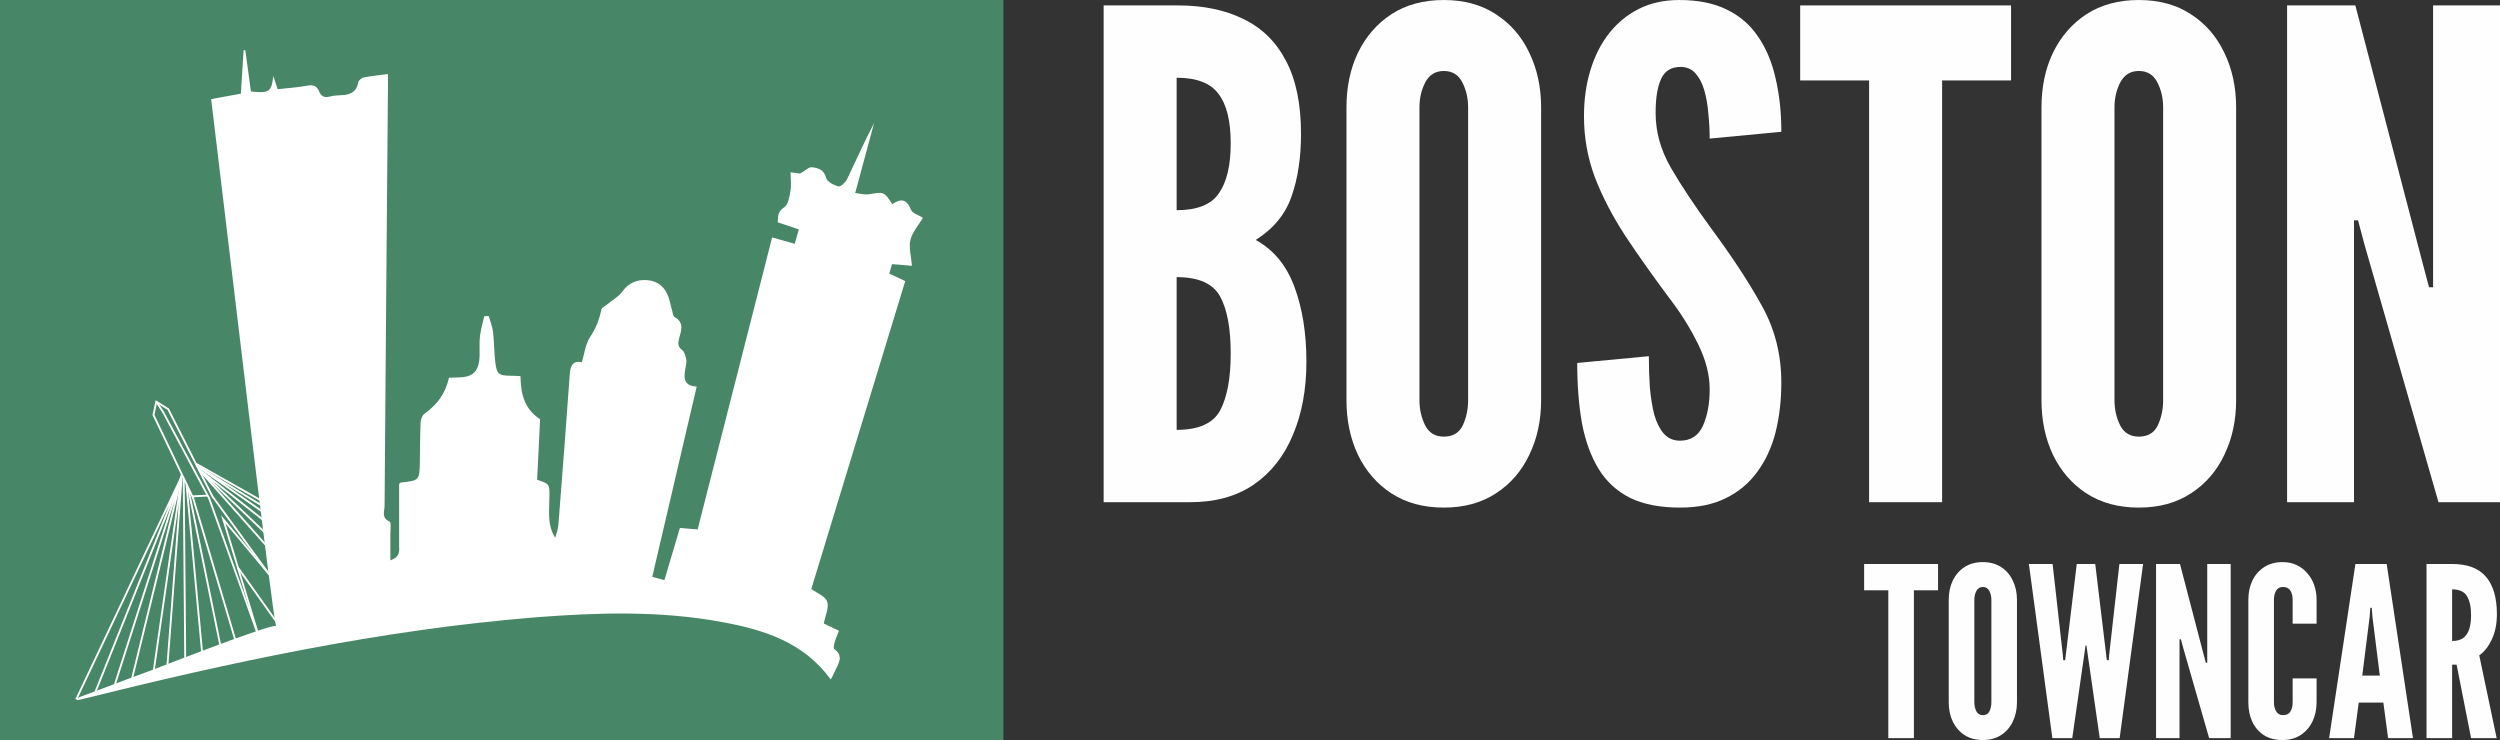 <?xml version="1.0" encoding="UTF-8"?>
<!-- Creator: CorelDRAW 2020 (64-Bit) -->
<svg xmlns="http://www.w3.org/2000/svg" xmlns:xlink="http://www.w3.org/1999/xlink" xmlns:xodm="http://www.corel.com/coreldraw/odm/2003" xml:space="preserve" width="48.268mm" height="14.288mm" version="1.1" style="shape-rendering:geometricPrecision; text-rendering:geometricPrecision; image-rendering:optimizeQuality; fill-rule:evenodd; clip-rule:evenodd" viewBox="0 0 4594.01 1359.86">
 <rect x="0" y="0" width="4594.01" height="1359.86" fill="#333333" stroke="none"/>
 <defs>
  <style type="text/css">
   <![CDATA[
    .fil2 {fill:white}
    .fil3 {fill:#FEFEFE;fill-rule:nonzero}
    .fil0 {fill:#488668;fill-rule:nonzero}
    .fil1 {fill:white;fill-rule:nonzero}
   ]]>
  </style>
 </defs>
 <g id="Слой_x0020_1">
  <g id="_2395697310880">
   <rect class="fil0" x="-0" y="0" width="1843.87" height="1359.86"></rect>
   <path class="fil1" d="M388.02 182.08c18.18,-3.43 36.02,-6.52 54.55,-9.95 1.71,-27.1 3.43,-53.52 5.14,-79.93 1.03,0 2.07,0 3.09,0 3.43,25.38 6.86,50.77 10.29,75.81 33.27,3.78 37.74,1.03 41.16,-28.47 3.09,9.6 5.15,15.78 7.89,24.36 17.84,-2.06 36.37,-3.09 54.55,-6.52 10.97,-2.06 17.49,0.34 21.61,10.29 3.77,9.26 9.95,12.7 20.23,9.6 6.52,-1.71 13.72,-2.06 20.24,-2.4 16.12,-0.34 28.47,-5.48 31.56,-23.67 0.69,-3.43 6.17,-8.23 10.29,-8.92 14.07,-2.74 28.13,-4.11 44.25,-6.18 0,9.96 0,18.19 0,26.76 -2.06,255.56 -4.45,511.13 -6.18,766.71 0,9.6 -6.51,21.96 9.27,28.81 3.08,1.38 1.37,14.75 1.37,22.64 0,15.44 0,30.88 0,48.71 18.18,-6.51 16.47,-17.15 16.12,-27.1 0,-38.08 0,-76.15 0,-113.55 1.71,-1.03 2.4,-2.4 3.43,-2.4 33.62,-3.78 33.96,-3.78 34.65,-38.08 0.34,-24.01 0.34,-48.03 1.37,-72.04 0.34,-5.49 2.74,-13.04 6.52,-15.78 24.7,-17.84 38.76,-37.4 45.62,-66.55 5.15,-0.34 10.63,-0.69 16.12,-0.69 28.13,0 39.11,-10.98 40.14,-39.79 0.34,-12.01 -0.69,-24.01 0.69,-36.02 1.37,-12.34 5.15,-24.36 7.89,-36.7 2.75,0 5.49,-0.34 8.23,-0.34 2.75,9.6 6.52,18.86 7.89,28.81 2.07,18.86 2.07,37.74 4.12,56.26 2.74,21.96 6.51,24.36 28.47,24.7 5.49,0 11.33,0.34 17.84,0.69 0.69,30.88 5.83,59.35 36.02,79.25 -1.71,35.34 -3.44,73.41 -5.49,111.15 23.67,7.89 22.99,7.89 22.64,34.3 -0.34,24.01 -4.12,48.71 10.63,72.38 2.07,-7.89 5.15,-15.44 5.83,-23.33 7.2,-92.28 14.41,-184.56 20.93,-276.83 1.03,-15.78 5.14,-25.73 22.29,-22.64 4.81,-16.12 6.52,-32.93 14.75,-45.63 10.98,-16.12 17.15,-32.25 20.93,-50.77 0.69,-4.11 7.55,-6.86 11.66,-10.29 8.93,-7.55 19.9,-13.38 26.42,-22.3 12,-16.81 27.44,-23.33 47,-21.61 19.21,1.72 31.55,12.7 38.07,30.19 3.09,8.58 4.46,17.49 7.2,26.41 1.03,3.78 1.37,9.61 4.12,10.98 18.86,10.29 12,26.07 8.23,40.48 -2.07,8.58 -2.07,14.41 6.17,20.58 4.12,3.09 5.83,10.98 7.2,16.81 1.03,4.12 -0.34,9.27 -1.03,13.72 -3.08,17.49 -6.52,34.65 20.24,36.37 -27.45,117.66 -54.55,232.93 -81.65,349.56 7.55,2.06 13.72,3.77 22.3,6.18 9.6,-32.59 18.87,-63.81 28.48,-96.05 11.32,1.03 21.96,2.06 32.59,2.74 45.62,-179.07 90.9,-356.77 136.88,-536.52 15.1,4.11 27.44,7.89 41.51,11.66 2.74,-9.26 4.81,-17.15 7.55,-26.41 -13.38,-4.46 -25.73,-8.58 -38.77,-13.04 0.69,-10.97 -0.34,-19.55 11.66,-27.44 7.55,-4.81 9.96,-19.22 11.67,-29.85 2.06,-10.97 0.34,-22.3 0.34,-34.64 7.89,1.03 14.75,2.06 17.49,2.4 9.26,-5.15 15.78,-12.34 21.61,-11.66 11.32,1.37 22.3,4.11 26.07,19.55 1.71,6.86 14.07,13.38 22.64,15.78 3.77,1.03 12.7,-7.2 15.78,-13.04 16.47,-34.3 31.9,-69.29 49.74,-103.25 -11.32,41.85 -22.64,83.36 -34.64,128.29 8.92,1.04 17.15,3.44 24.7,2.41 28.47,-4.81 28.13,-5.15 43.56,18.18 15.44,-10.97 26.41,-9.6 34.31,10.29 2.4,6.52 13.37,9.27 21.95,14.75 -8.23,13.72 -19.55,26.41 -22.99,40.48 -3.43,14.07 1.38,29.85 2.75,47.68 -14.07,-1.37 -24.36,-2.06 -36.71,-3.08 -1.71,5.48 -3.08,11.32 -4.8,17.49 9.95,4.45 18.52,8.58 29.15,13.72 -57.63,188.67 -115.26,377.34 -172.55,565.68 10.63,7.89 25.73,13.37 29.15,23.33 3.78,10.63 -3.43,25.38 -6.17,40.14 8.92,4.11 17.84,8.58 27.78,13.37 -3.08,7.89 -6.18,15.1 -8.23,22.64 -1.03,3.43 -2.06,9.6 -0.34,10.97 18.86,13.72 6.52,27.79 0.69,41.86 -1.71,4.45 -4.45,8.92 -7.2,14.06 -50.08,-68.95 -123.49,-91.59 -200.34,-105.66 -113.2,-20.92 -227.78,-17.49 -342.01,-8.58 -284.38,22.99 -562.25,82.67 -838.4,151.63 -2.06,0.69 -4.46,0.69 -7.55,-2.06 15.1,-5.49 29.85,-11.32 44.93,-16.81 31.9,-12.01 63.81,-24.01 95.71,-35.68 13.04,-4.8 213.04,-83.36 228.47,-81.3 -5.83,-8.23 -84.05,-677.86 -119.38,-968.07z"></path>
   <polygon class="fil2" points="286,735.4 310.43,750.68 391.55,910.83 495.07,1053.09 492.29,1055.1 388.61,912.63 307.81,753.08 288.34,740.9 283.82,762.29 356.35,914.2 434.6,1177.45 431.32,1178.43 353.14,915.44 280.22,762.73 "></polygon>
   <polygon class="fil2" points="406.23,946.7 497.74,1056.43 495.11,1058.63 414.4,961.85 475.42,1163.38 472.14,1164.37 "></polygon>
   <polygon class="fil2" points="288.6,737.21 301.33,756.48 385.82,914.81 474.37,1161.92 471.14,1163.07 382.67,916.2 298.38,758.24 285.73,739.09 "></polygon>
   <polygon class="fil2" points="504.63,1140.85 435.68,1043.77 438.48,1041.79 507.43,1138.86 "></polygon>
   <polygon class="fil2" points="353.98,910.37 381.42,909 381.59,912.41 354.15,913.79 "></polygon>
   <polygon class="fil2" points="347.85,898.36 406.86,1187.2 403.49,1187.89 344.49,899.04 "></polygon>
   <polygon class="fil2" points="344.45,889.96 372.92,1196.99 369.5,1197.31 341.03,890.29 "></polygon>
   <polygon class="fil2" points="339.31,878.1 342.05,1209.48 338.62,1209.51 335.87,878.13 "></polygon>
   <polygon class="fil2" points="328.58,923.84 283.72,1236.15 280.32,1235.67 332.47,872.72 335.87,873.1 309.46,1221.64 306.04,1221.38 "></polygon>
   <polygon class="fil2" points="208.34,1260.77 332.53,872.45 335.83,873.38 244.24,1247.64 240.9,1246.82 320.77,920.49 211.62,1261.82 "></polygon>
   <polygon class="fil2" points="311.62,926.37 141.89,1285.36 138.79,1283.89 332.61,873.95 335.76,875.32 175.9,1274.62 172.71,1273.36 "></polygon>
   <polygon class="fil2" points="372.5,868.06 492.22,1003.22 489.65,1005.5 369.93,870.34 "></polygon>
   <polygon class="fil2" points="363.5,862.89 365.76,860.3 485.47,954.64 483.35,957.34 391.39,884.87 490.75,980.13 488.38,982.61 "></polygon>
   <polygon class="fil2" points="360.62,857.22 362.5,854.36 486.34,930.16 484.55,933.1 408.95,886.81 483.34,938.8 481.37,941.61 "></polygon>
   <polygon class="fil2" points="360.39,850.21 481.83,918.82 480.14,921.8 358.71,853.19 "></polygon>
   <path class="fil3" d="M2028.07 922.81l0 -912.87 136.63 0c46.36,0 86.32,8.28 119.85,24.84 33.95,16.15 60.03,41.61 78.25,76.38 18.64,34.78 27.94,79.7 27.94,134.76 0,43.88 -5.8,82.18 -17.39,114.88 -11.17,32.71 -33.12,59.41 -65.83,80.11 33.12,18.22 56.93,47.2 71.41,86.94 14.5,39.34 21.74,84.87 21.74,136.62 0,50.93 -8.28,95.84 -24.84,134.76 -16.14,38.91 -40.16,69.34 -72.03,91.29 -31.47,21.53 -70.38,32.29 -116.75,32.29l-158.98 0zm134.14 -132.9c40.56,0 67.27,-12 80.1,-36.02 12.84,-24.43 19.25,-59.2 19.25,-104.32 0,-45.96 -6.41,-80.73 -19.25,-104.33 -12.83,-24.01 -39.54,-36.02 -80.1,-36.02l0 280.69zm0 -403.65c37.67,0 63.55,-10.35 77.62,-31.05 14.5,-20.7 21.74,-51.33 21.74,-91.9 0,-40.99 -7.45,-71.21 -22.36,-90.67 -14.49,-19.87 -40.16,-29.81 -77,-29.81l0 243.43z"></path>
   <path class="fil3" d="M2653.12 932.74c-37.27,0 -69.36,-8.7 -96.25,-26.09 -26.52,-17.39 -47,-40.98 -61.48,-70.79 -14.08,-29.81 -21.11,-63.34 -21.11,-100.6l0 -537.77c0,-37.68 7.03,-71.21 21.11,-100.6 14.49,-29.81 34.97,-53.4 61.48,-70.79 26.9,-17.39 58.98,-26.09 96.25,-26.09 37.24,0 69.12,8.7 95.64,26.09 26.89,17.39 47.39,40.98 61.47,70.79 14.48,29.81 21.73,63.34 21.73,100.6l0 537.77c0,37.26 -7.25,70.79 -21.73,100.6 -14.08,29.81 -34.58,53.4 -61.47,70.79 -26.53,17.39 -58.4,26.09 -95.64,26.09zm0 -130.41c16.57,0 28.15,-6.83 34.78,-20.49 6.61,-14.08 9.92,-29.6 9.92,-46.58l0 -537.77c0,-16.98 -3.5,-32.29 -10.56,-45.96 -7.02,-14.07 -18.41,-21.11 -34.14,-21.11 -15.31,0 -26.7,7.04 -34.15,21.11 -7.05,13.67 -10.57,28.98 -10.57,45.96l0 537.77c0,16.98 3.52,32.5 10.57,46.58 7.02,13.66 18.41,20.49 34.15,20.49z"></path>
   <path class="fil3" d="M3087.07 932.74c-36.84,0 -67.49,-6.01 -91.92,-18.02 -24.42,-12.41 -43.66,-30.22 -57.74,-53.4 -14.08,-23.19 -24.22,-51.13 -30.42,-83.83 -5.79,-32.7 -8.68,-69.55 -8.68,-110.54l131.62 -12.42c0,19.87 0.63,39.13 1.87,57.75 1.67,18.22 4.36,34.78 8.08,49.68 4.13,14.49 9.95,26.08 17.38,34.78 7.88,8.69 17.81,13.04 29.82,13.04 19.86,0 33.94,-9.11 42.23,-27.33 8.28,-18.63 12.41,-40.98 12.41,-67.06 0,-26.09 -6.82,-53.2 -20.5,-81.36 -13.65,-28.15 -30.01,-54.85 -49.05,-80.1 -32.28,-43.06 -60.64,-83 -85.06,-119.86 -24.02,-36.84 -42.86,-73.07 -56.52,-108.67 -13.24,-35.61 -19.86,-72.86 -19.86,-111.78 0,-30.64 3.93,-58.79 11.78,-84.45 7.88,-26.09 19.26,-48.65 34.18,-67.69 15.3,-19.46 33.71,-34.57 55.25,-45.33 21.53,-10.76 46.15,-16.15 73.91,-16.15 34.35,0 63.33,5.8 86.93,17.39 24.03,11.59 43.27,28.15 57.77,49.68 14.89,21.53 25.66,47.2 32.28,77 7.02,29.4 10.56,62.1 10.56,98.12l-131.66 12.42c0,-15.31 -0.83,-30.64 -2.47,-45.95 -1.26,-15.73 -3.73,-30.01 -7.45,-42.85 -3.73,-12.83 -9.12,-23.19 -16.17,-31.05 -7.02,-7.87 -16.14,-11.8 -27.33,-11.8 -17.37,0 -29.38,7.45 -36.01,22.36 -6.62,14.49 -9.93,35.19 -9.93,62.1 0,34.77 9.3,68.31 27.93,100.59 18.63,32.29 43.69,69.97 75.14,113.02 37.67,50.92 68.32,97.71 91.91,140.35 23.99,42.64 36.02,89.83 36.02,141.59 0,32.7 -3.53,63.13 -10.56,91.29 -7.05,27.73 -18.24,51.96 -33.54,72.66 -14.91,20.69 -34.15,36.84 -57.74,48.44 -23.19,11.59 -51.35,17.39 -84.46,17.39z"></path>
   <polygon class="fil3" points="3434.69,922.81 3434.69,147.8 3308.01,147.8 3308.01,9.94 3695.5,9.94 3695.5,147.8 3568.83,147.8 3568.83,922.81 "></polygon>
   <path class="fil3" d="M3930.28 932.74c-37.24,0 -69.33,-8.7 -96.25,-26.09 -26.49,-17.39 -46.99,-40.98 -61.47,-70.79 -14.08,-29.81 -21.13,-63.34 -21.13,-100.6l0 -537.77c0,-37.68 7.05,-71.21 21.13,-100.6 14.48,-29.81 34.98,-53.4 61.47,-70.79 26.93,-17.39 59.01,-26.09 96.25,-26.09 37.27,0 69.15,8.7 95.64,26.09 26.89,17.39 47.39,40.98 61.47,70.79 14.51,29.81 21.73,63.34 21.73,100.6l0 537.77c0,37.26 -7.22,70.79 -21.73,100.6 -14.08,29.81 -34.58,53.4 -61.47,70.79 -26.5,17.39 -58.37,26.09 -95.64,26.09zm0 -130.41c16.57,0 28.15,-6.83 34.78,-20.49 6.62,-14.08 9.95,-29.6 9.95,-46.58l0 -537.77c0,-16.98 -3.53,-32.29 -10.56,-45.96 -7.05,-14.07 -18.44,-21.11 -34.17,-21.11 -15.31,0 -26.7,7.04 -34.15,21.11 -7.05,13.67 -10.56,28.98 -10.56,45.96l0 537.77c0,16.98 3.5,32.5 10.56,46.58 7.02,13.66 18.44,20.49 34.15,20.49z"></path>
   <polygon class="fil3" points="4202.77,922.81 4202.77,9.94 4328.21,9.94 4452.41,485.63 4463.59,527.85 4471.04,527.85 4471.04,9.94 4594.01,9.94 4594.01,922.81 4480.97,922.81 4344.35,447.13 4333.17,404.9 4325.74,404.9 4325.74,922.81 "></polygon>
   <polygon class="fil3" points="3469.97,1356.38 3469.97,1084.71 3425.54,1084.71 3425.54,1036.38 3561.38,1036.38 3561.38,1084.71 3516.98,1084.71 3516.98,1356.38 "></polygon>
   <path class="fil3" d="M3643.68 1359.86c-13.05,0 -24.31,-3.06 -33.72,-9.15 -9.3,-6.09 -16.48,-14.37 -21.56,-24.81 -4.94,-10.45 -7.4,-22.21 -7.4,-35.26l0 -188.52c0,-13.2 2.47,-24.96 7.4,-35.26 5.08,-10.45 12.26,-18.72 21.56,-24.81 9.41,-6.1 20.67,-9.15 33.72,-9.15 13.07,0 24.24,3.05 33.54,9.15 9.41,6.09 16.59,14.36 21.53,24.81 5.08,10.45 7.63,22.21 7.63,35.26l0 188.52c0,13.06 -2.55,24.81 -7.63,35.26 -4.94,10.44 -12.12,18.72 -21.53,24.81 -9.3,6.09 -20.47,9.15 -33.54,9.15zm0 -45.71c5.82,0 9.87,-2.4 12.21,-7.19 2.31,-4.94 3.47,-10.37 3.47,-16.32l0 -188.52c0,-5.95 -1.24,-11.32 -3.7,-16.1 -2.47,-4.94 -6.47,-7.4 -11.98,-7.4 -5.37,0 -9.35,2.47 -11.96,7.4 -2.47,4.79 -3.7,10.16 -3.7,16.1l0 188.52c0,5.95 1.23,11.38 3.7,16.32 2.47,4.79 6.44,7.19 11.96,7.19z"></path>
   <polygon class="fil3" points="3771.43,1356.38 3728.31,1036.38 3771.86,1036.38 3790.57,1202.7 3791.44,1213.14 3794.92,1213.14 3796.23,1202.7 3816.25,1036.38 3850.22,1036.38 3870.24,1202.7 3871.55,1213.14 3875.03,1213.14 3875.9,1202.7 3894.62,1036.38 3938.16,1036.38 3895.07,1356.38 3858.48,1356.38 3836.72,1204.87 3834.1,1186.16 3832.37,1186.16 3829.75,1204.87 3807.99,1356.38 "></polygon>
   <polygon class="fil3" points="3961.98,1356.38 3961.98,1036.38 4005.95,1036.38 4049.49,1203.13 4053.42,1217.94 4056.04,1217.94 4056.04,1036.38 4099.12,1036.38 4099.12,1356.38 4059.51,1356.38 4011.62,1189.63 4007.69,1174.83 4005.1,1174.83 4005.1,1356.38 "></polygon>
   <path class="fil3" d="M4194.26 1359.86c-13.34,0 -24.73,-2.98 -34.17,-8.93 -9.3,-6.09 -16.4,-14.37 -21.33,-24.81 -4.79,-10.45 -7.18,-22.28 -7.18,-35.48l0 -188.52c0,-13.06 2.47,-24.81 7.38,-35.26 5.08,-10.45 12.34,-18.72 21.78,-24.81 9.42,-6.1 20.61,-9.15 33.52,-9.15 9.72,0 18.44,1.82 26.12,5.44 7.7,3.63 14.23,8.63 19.59,15.02 5.52,6.24 9.73,13.57 12.64,21.99 2.9,8.27 4.36,17.2 4.36,26.77l0 43.97 -43.99 0 0 -43.97c0,-6.67 -1.36,-12.26 -4.13,-16.76 -2.74,-4.49 -7.33,-6.75 -13.7,-6.75 -5.82,0 -10.02,2.32 -12.65,6.97 -2.59,4.64 -3.9,10.16 -3.9,16.54l0 188.52c0,6.38 1.36,11.9 4.13,16.54 2.9,4.64 7.02,6.97 12.42,6.97 6.52,0 11.1,-2.26 13.7,-6.75 2.77,-4.5 4.13,-10.09 4.13,-16.76l0 -43.98 43.99 0 0 43.98c0,13.06 -2.54,24.81 -7.63,35.26 -5.08,10.44 -12.34,18.72 -21.76,24.81 -9.29,6.09 -20.4,9.15 -33.31,9.15z"></path>
   <path class="fil3" d="M4279.98 1356.38l48.33 -320 57.47 0 48.32 320 -45.7 0 -8.72 -65.31 -45.28 0 -8.71 65.31 -45.71 0zm60.94 -114.94l32.24 0 -13.5 -107.54 -1.31 -16.98 -2.62 0 -1.3 16.98 -13.51 107.54z"></path>
   <path class="fil3" d="M4459.01 1356.38l0 -320 47.01 0c28.15,0 48.91,7.84 62.26,23.51 13.34,15.53 20.02,38.46 20.02,68.79 0,18 -3.2,33.6 -9.57,46.81 -6.24,13.06 -13.85,22.63 -22.86,28.73l32 152.16 -47.01 0 -26.57 -134.96 -8.26 0 0 134.96 -47.01 0zm47.01 -178.51c8.72,0 15.59,-1.88 20.68,-5.65 5.08,-3.92 8.71,-9.44 10.88,-16.54 2.19,-7.12 3.27,-15.53 3.27,-25.26 0,-15.23 -2.55,-26.92 -7.63,-35.04 -4.94,-8.27 -14,-12.4 -27.2,-12.4l0 94.9z"></path>
  </g>
 </g>
</svg>

